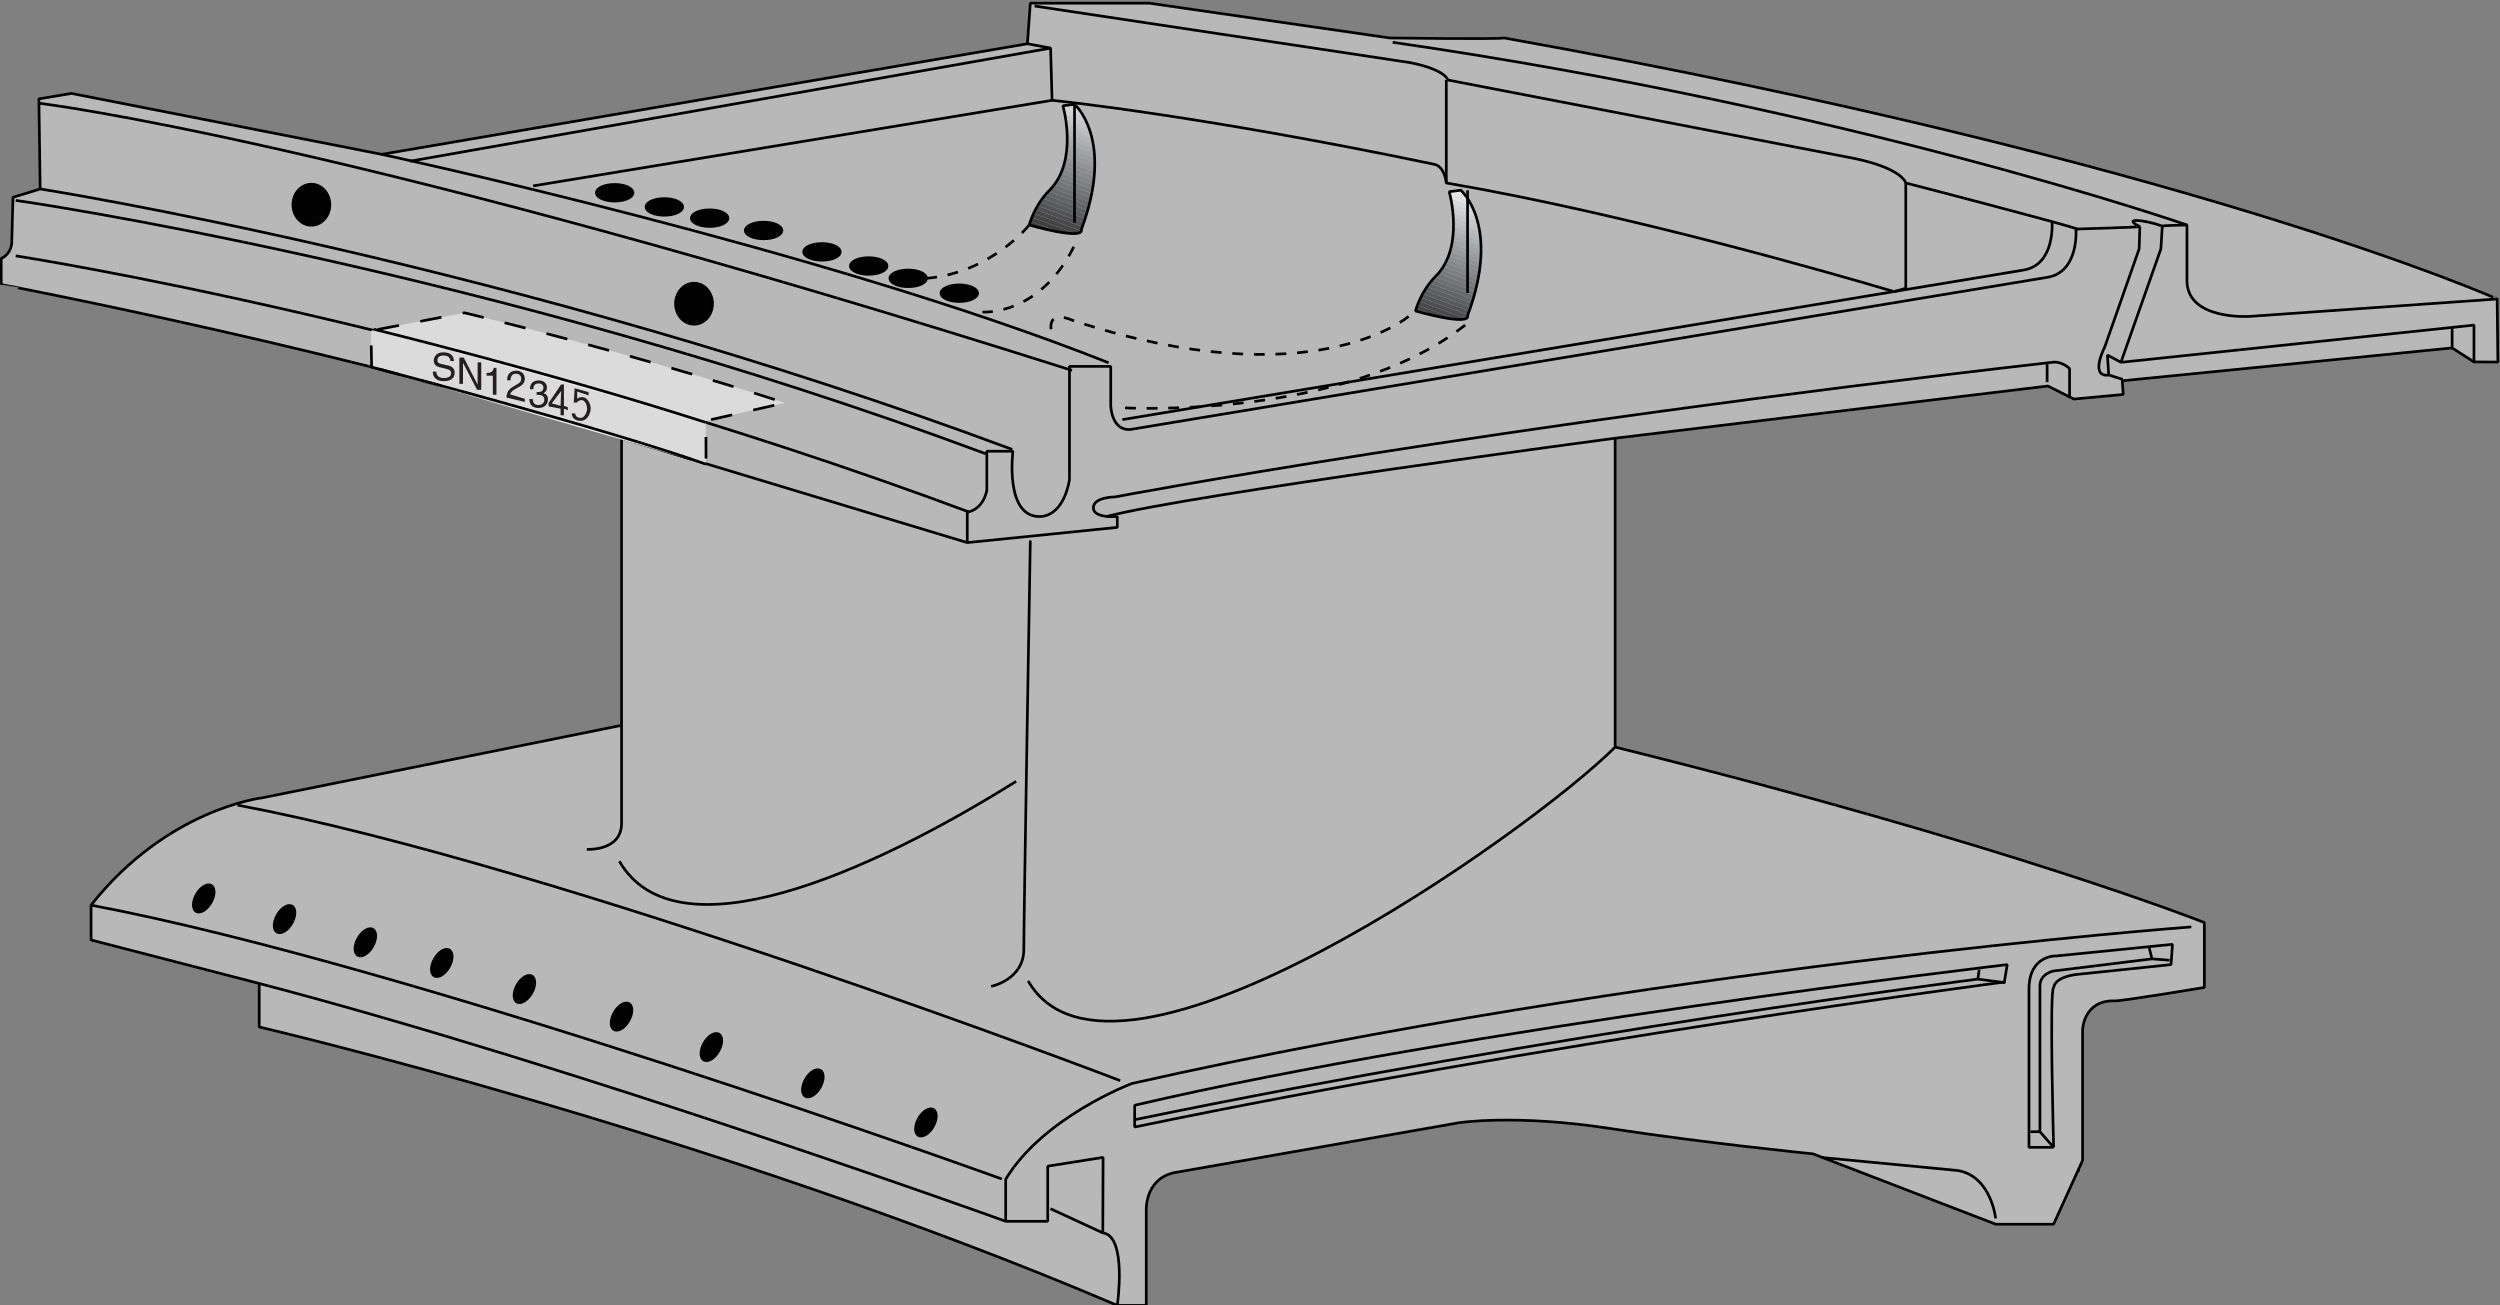 <?xml version="1.0" encoding="UTF-8" standalone="no"?>
<!-- Created with Inkscape (http://www.inkscape.org/) -->

<svg
   version="1.1"
   id="svg106477"
   width="303.067"
   height="158.233"
   viewBox="0 0 303.067 158.233"
   sodipodi:docname="exen4dot3dash1.svg"
   inkscape:version="1.2.2 (732a01da63, 2022-12-09)"
   xmlns:inkscape="http://www.inkscape.org/namespaces/inkscape"
   xmlns:sodipodi="http://sodipodi.sourceforge.net/DTD/sodipodi-0.dtd"
   xmlns="http://www.w3.org/2000/svg"
   xmlns:svg="http://www.w3.org/2000/svg">
  <rect x="0" y="0" width="303.067" height="158.233" fill="#808080" stroke="none"/>
  <defs
     id="defs106481">
    <clipPath
       clipPathUnits="userSpaceOnUse"
       id="clipPath107713">
      <path
         d="m 187.489,644.396 c 0,0 3.691,-3.166 0.626,-11.375 0.264,-1.055 -4.745,0.396 -4.745,0.396 0,0 0.428,1.747 1.845,3.165 2.669,2.67 1.219,7.682 1.219,7.682 l 1.055,0.132"
         id="path107711" />
    </clipPath>
    <clipPath
       clipPathUnits="userSpaceOnUse"
       id="clipPath107885">
      <path
         d="m 152.36,652.21 c 0,0 3.691,-3.166 0.626,-11.375 0.264,-1.055 -4.745,0.395 -4.745,0.395 0,10e-4 0.428,1.748 1.845,3.166 2.669,2.67 1.219,7.682 1.219,7.682 l 1.055,0.132"
         id="path107883" />
    </clipPath>
  </defs>
  <sodipodi:namedview
     id="namedview106479"
     pagecolor="#ffffff"
     bordercolor="#000000"
     borderopacity="0.25"
     inkscape:showpageshadow="2"
     inkscape:pageopacity="0.0"
     inkscape:pagecheckerboard="0"
     inkscape:deskcolor="#d1d1d1"
     showgrid="false"
     inkscape:zoom="0.76231061"
     inkscape:cx="334.50932"
     inkscape:cy="353.53043"
     inkscape:current-layer="g106483" />
  <g
     id="g106483"
     inkscape:groupmode="layer"
     inkscape:label="HBPMBuch 2.0 englisch Letter Amazon39"
     transform="matrix(1.333,0,0,-1.333,-72.835,882.041)">
    <g
       id="g106555">
      <g
         id="g107643"
         transform="translate(243.247,625.405)">
        <path
           d="M 0,0 4.483,0.417 4.399,1.662 34.395,4.65 36.381,3.379 38.556,3.363 38.49,9.1 c 10e-4,0 -28.142,12.594 -90.294,23.738 -0.659,-0.132 -10.413,0 -10.413,0 l -21.882,3.165 h -10.809 l -0.264,-3.692 -58.724,-10.056 -28.209,5.539 -2.965,-0.495 0.115,-8.193 -2.472,-0.758 -0.115,-4.237 c -0.165,-1.055 -0.956,-1.319 -0.956,-1.319 v -2.374 c 0,0.001 33.503,-6.402 56.418,-13.979 0,-0.791 0,-26.112 0,-26.112 l -32.691,-6.594 c 0,0 -8.634,-0.989 -15.554,-9.759 v -3.166 l 15.291,-3.956 v -3.956 c 0,0 41.258,-9.628 78.035,-25.322 h 2.636 v 8.705 c 0,0 -0.122,3.037 2.9,3.428 l 25.573,4.485 c 0,0 5.141,0.791 13.709,-0.528 8.568,-1.319 18.454,-2.308 18.454,-2.308 l 16.609,-6.396 h 5.273 l 2.636,5.803 v 11.869 c 0,0 0.066,2.704 2.9,2.638 0.461,-0.067 8.173,1.219 8.173,1.219 v 5.902 c 0,0 -17.768,7.067 -53.584,15.958 v 28.09 l 39.347,4.748 z"
           style="fill:#b8b8b8;fill-opacity:1;fill-rule:nonzero;stroke:#000000;stroke-width:0.246;stroke-linecap:butt;stroke-linejoin:miter;stroke-miterlimit:1;stroke-dasharray:none;stroke-opacity:1"
           id="path107645" />
      </g>
      <g
         id="g107647"
         transform="translate(111.167,595.732)">
        <path
           d="m 0,0 v -8.902 c 0,-2.572 -3.164,-2.374 -3.164,-2.374"
           style="fill:none;stroke:#000000;stroke-width:0.246;stroke-linecap:butt;stroke-linejoin:miter;stroke-miterlimit:1;stroke-dasharray:none;stroke-opacity:1"
           id="path107649" />
        <g
           id="g107651"
           transform="translate(35.881,-5.093)">
          <path
             d="M 0,0 C -13.481,-8.436 -30.974,-16.109 -36.079,-7.27"
             style="fill:none;stroke:#000000;stroke-width:0.246;stroke-linecap:butt;stroke-linejoin:miter;stroke-miterlimit:1;stroke-dasharray:none;stroke-opacity:1"
             id="path107653" />
          <g
             id="g107655"
             transform="translate(1.094,-18.151)">
            <path
               d="M 0,0 C 7.711,-13.353 45.674,13.551 53.386,21.266"
               style="fill:none;stroke:#000000;stroke-width:0.246;stroke-linecap:butt;stroke-linejoin:miter;stroke-miterlimit:1;stroke-dasharray:none;stroke-opacity:1"
               id="path107657" />
            <g
               id="g107659"
               transform="translate(0.198,40.059)">
              <path
                 d="m 0,0 c 0,0 -0.593,-34.421 -0.593,-37.19 0,-2.77 -2.966,-3.363 -2.966,-3.363"
                 style="fill:none;stroke:#000000;stroke-width:0.246;stroke-linecap:butt;stroke-linejoin:miter;stroke-miterlimit:1;stroke-dasharray:none;stroke-opacity:1"
                 id="path107661" />
              <g
                 id="g107663"
                 transform="translate(131.289,16.199)">
                <path
                   d="M 0,0 V 3.386 L -32.105,0"
                   style="fill:none;stroke:#000000;stroke-width:0.246;stroke-linecap:butt;stroke-linejoin:miter;stroke-miterlimit:1;stroke-dasharray:none;stroke-opacity:1"
                   id="path107665" />
                <g
                   id="g107667"
                   transform="translate(-33.169,-1.164)">
                  <path
                     d="M 0,0 1.228,-0.392"
                     style="fill:none;stroke:#000000;stroke-width:0.246;stroke-linecap:butt;stroke-linejoin:miter;stroke-miterlimit:1;stroke-dasharray:none;stroke-opacity:1"
                     id="path107669" />
                  <g
                     id="g107671"
                     transform="translate(35.278,6.924)">
                    <path
                       d="m 0,0 -22.475,-1.582 c 0,0 -5.635,-0.396 -5.734,3.165 v 5.143 c 0,0 -2.24,-0.039 -2.24,-0.096 -1.739,0.61 -3.704,0.767 -2.046,-0.048 0,-0.059 -5.811,-0.222 -5.811,-0.222 0,0 0.31,-3.887 -2.557,-4.382 l -83.44,-13.847 c -1.742,-0.114 -1.78,2.176 -1.78,2.176 v 3.561 h -3.756 v -10.287 c 0,0 -0.396,-3.165 -2.571,-3.363 -3.361,-0.198 -2.57,5.935 -2.57,5.935 h -2.373 v -3.561 c -0.395,-1.846 -1.779,-1.978 -1.779,-1.978 v -2.77 l 13.643,1.385 v 0.989 c 0,0 -2.175,-0.198 -2.175,0.791 0,0.989 1.977,0.989 1.977,0.989 0,0 33.218,6.331 85.417,12.265 0.791,0 1.384,-0.593 1.384,-0.593 v -2.623"
                       style="fill:none;stroke:#000000;stroke-width:0.246;stroke-linecap:butt;stroke-linejoin:miter;stroke-miterlimit:1;stroke-dasharray:none;stroke-opacity:1"
                       id="path107673" />
                    <g
                       id="g107675"
                       transform="translate(-40.479,7.018)">
                      <path
                         d="m 0,0 c 0,0 0.31,-3.887 -2.557,-4.381 l -81.99,-13.607"
                         style="fill:none;stroke:#000000;stroke-width:0.246;stroke-linecap:butt;stroke-linejoin:miter;stroke-miterlimit:1;stroke-dasharray:none;stroke-opacity:1"
                         id="path107677" />
                      <g
                         id="g107679"
                         transform="translate(-39.732,-19.678)">
                        <path
                           d="M 0,0 C 0,0 -38.754,-5.143 -46.268,-7.122"
                           style="fill:none;stroke:#000000;stroke-width:0.246;stroke-linecap:butt;stroke-linejoin:miter;stroke-miterlimit:1;stroke-dasharray:none;stroke-opacity:1"
                           id="path107681" />
                        <g
                           id="g107683"
                           transform="translate(49.761,19.348)">
                          <path
                             d="m 0,0 -0.132,-2.137 -3.633,-10.309 -1.228,0.655 0.115,-1.82 c -1.779,-0.198 -0.36,2.556 -0.36,2.556 l 3.129,8.918 0.063,1.973"
                             style="fill:none;stroke:#000000;stroke-width:0.246;stroke-linecap:butt;stroke-linejoin:miter;stroke-miterlimit:1;stroke-dasharray:none;stroke-opacity:1"
                             id="path107685" />
                          <g
                             id="g107687"
                             transform="translate(2.24,0.039)">
                            <path
                               d="M 0,0 C 0,0 -30.318,10.551 -72.235,16.617"
                               style="fill:none;stroke:#000000;stroke-width:0.246;stroke-linecap:butt;stroke-linejoin:miter;stroke-miterlimit:1;stroke-dasharray:none;stroke-opacity:1"
                               id="path107689" />
                            <g
                               id="g107691"
                               transform="translate(-9.886,-0.396)">
                              <path
                                 d="m 0,0 c -0.923,0.396 -15.686,4.22 -15.686,4.22 0,0 -0.264,1.319 -4.746,2.242 l -36.908,7.122 c 0,0 -0.132,0.923 -3.427,1.582 l -34.141,5.144"
                                 style="fill:none;stroke:#000000;stroke-width:0.246;stroke-linecap:butt;stroke-linejoin:miter;stroke-miterlimit:1;stroke-dasharray:none;stroke-opacity:1"
                                 id="path107693" />
                              <g
                                 id="g107695"
                                 transform="translate(-15.686,4.22)">
                                <path
                                   d="M 0,0 V -9.575 L -1.058,-9.882 C -6.177,-8.37 -25.327,-2.819 -41.786,0 v 9.364"
                                   style="fill:none;stroke:#000000;stroke-width:0.246;stroke-linecap:butt;stroke-linejoin:miter;stroke-miterlimit:1;stroke-dasharray:none;stroke-opacity:1"
                                   id="path107697" />
                                <g
                                   id="g107699"
                                   transform="translate(-79.881,12.661)">
                                <path
                                   d="m 0,0 2.109,-0.396 0.132,-4.747 c 0,0 13.182,-1.319 34.668,-5.803 1.054,-0.132 1.186,-1.715 1.186,-1.715"
                                   style="fill:none;stroke:#000000;stroke-width:0.246;stroke-linecap:butt;stroke-linejoin:miter;stroke-miterlimit:1;stroke-dasharray:none;stroke-opacity:1"
                                   id="path107701" />
                                <g
                                   id="g107703"
                                   transform="translate(2.109,-0.396)">
                                <path
                                   d="M 0,0 -58.263,-10.287"
                                   style="fill:none;stroke:#000000;stroke-width:0.246;stroke-linecap:butt;stroke-linejoin:miter;stroke-miterlimit:1;stroke-dasharray:none;stroke-opacity:1"
                                   id="path107705" />
                                </g>
                                </g>
                              </g>
                            </g>
                          </g>
                        </g>
                      </g>
                    </g>
                  </g>
                </g>
              </g>
            </g>
          </g>
        </g>
      </g>
      <g
         id="g107707">
        <g
           id="g107709"
           clip-path="url(#clipPath107713)">
          <g
             id="g107715"
             transform="translate(192.162,643.497)">
            <path
               d="M 0,0 -5.104,1.881 H 0 V 0"
               style="fill:#ffffff;fill-opacity:1;fill-rule:nonzero;stroke:none"
               id="path107717" />
          </g>
          <g
             id="g107719"
             transform="translate(192.162,643.1)">
            <path
               d="m 0,0 -6.182,2.279 h 1.078 L 0,0.397 V 0"
               style="fill:#ffffff;fill-opacity:1;fill-rule:nonzero;stroke:none"
               id="path107721" />
          </g>
          <g
             id="g107723"
             transform="translate(192.162,642.702)">
            <path
               d="m 0,0 -7.26,2.676 h 1.078 L 0,0.397 V 0"
               style="fill:#f5f6f6;fill-opacity:1;fill-rule:nonzero;stroke:none"
               id="path107725" />
          </g>
          <g
             id="g107727"
             transform="translate(192.162,642.305)">
            <path
               d="m 0,0 -7.521,2.772 0.111,0.302 h 0.15 L 0,0.397 V 0"
               style="fill:#eeeff0;fill-opacity:1;fill-rule:nonzero;stroke:none"
               id="path107729" />
          </g>
          <g
             id="g107731"
             transform="translate(192.162,641.907)">
            <path
               d="M 0,0 -7.65,2.82 -7.521,3.17 0,0.397 V 0"
               style="fill:#e8e8e9;fill-opacity:1;fill-rule:nonzero;stroke:none"
               id="path107733" />
          </g>
          <g
             id="g107735"
             transform="translate(192.162,641.51)">
            <path
               d="M 0,0 -7.779,2.867 -7.65,3.217 0,0.398 V 0"
               style="fill:#e1e2e3;fill-opacity:1;fill-rule:nonzero;stroke:none"
               id="path107737" />
          </g>
          <g
             id="g107739"
             transform="translate(192.162,641.112)">
            <path
               d="M 0,0 -7.908,2.915 -7.779,3.265 0,0.397 V 0"
               style="fill:#dadbdd;fill-opacity:1;fill-rule:nonzero;stroke:none"
               id="path107741" />
          </g>
          <g
             id="g107743"
             transform="translate(192.162,640.715)">
            <path
               d="M 0,0 -8.037,2.962 -7.908,3.312 0,0.398 V 0"
               style="fill:#d4d5d7;fill-opacity:1;fill-rule:nonzero;stroke:none"
               id="path107745" />
          </g>
          <g
             id="g107747"
             transform="translate(192.162,640.317)">
            <path
               d="M 0,0 -8.166,3.01 -8.037,3.36 0,0.397 V 0"
               style="fill:#cdcfd0;fill-opacity:1;fill-rule:nonzero;stroke:none"
               id="path107749" />
          </g>
          <g
             id="g107751"
             transform="translate(192.162,639.92)">
            <path
               d="M 0,0 -8.295,3.057 -8.166,3.407 0,0.397 V 0"
               style="fill:#c6c8ca;fill-opacity:1;fill-rule:nonzero;stroke:none"
               id="path107753" />
          </g>
          <g
             id="g107755"
             transform="translate(192.162,639.522)">
            <path
               d="M 0,0 -8.423,3.105 -8.295,3.455 0,0.397 V 0"
               style="fill:#c0c2c4;fill-opacity:1;fill-rule:nonzero;stroke:none"
               id="path107757" />
          </g>
          <g
             id="g107759"
             transform="translate(192.162,639.125)">
            <path
               d="M 0,0 -8.552,3.152 -8.423,3.502 0,0.397 V 0"
               style="fill:#babcbe;fill-opacity:1;fill-rule:nonzero;stroke:none"
               id="path107761" />
          </g>
          <g
             id="g107763"
             transform="translate(192.162,638.727)">
            <path
               d="M 0,0 -8.681,3.2 -8.552,3.55 0,0.397 V 0"
               style="fill:#b3b5b8;fill-opacity:1;fill-rule:nonzero;stroke:none"
               id="path107765" />
          </g>
          <g
             id="g107767"
             transform="translate(192.162,638.33)">
            <path
               d="M 0,0 -8.81,3.247 -8.681,3.597 0,0.398 V 0"
               style="fill:#adb0b2;fill-opacity:1;fill-rule:nonzero;stroke:none"
               id="path107769" />
          </g>
          <g
             id="g107771"
             transform="translate(192.162,637.932)">
            <path
               d="M 0,0 -8.939,3.295 -8.81,3.645 0,0.397 V 0"
               style="fill:#a7a9ac;fill-opacity:1;fill-rule:nonzero;stroke:none"
               id="path107773" />
          </g>
          <g
             id="g107775"
             transform="translate(192.162,637.535)">
            <path
               d="M 0,0 -9.068,3.342 -8.939,3.692 0,0.397 V 0"
               style="fill:#a1a4a6;fill-opacity:1;fill-rule:nonzero;stroke:none"
               id="path107777" />
          </g>
          <g
             id="g107779"
             transform="translate(192.162,637.137)">
            <path
               d="M 0,0 -9.197,3.39 -9.068,3.74 0,0.397 V 0"
               style="fill:#9c9ea1;fill-opacity:1;fill-rule:nonzero;stroke:none"
               id="path107781" />
          </g>
          <g
             id="g107783"
             transform="translate(192.162,636.74)">
            <path
               d="M 0,0 -9.326,3.437 -9.197,3.787 0,0.398 V 0"
               style="fill:#97999b;fill-opacity:1;fill-rule:nonzero;stroke:none"
               id="path107785" />
          </g>
          <g
             id="g107787"
             transform="translate(192.162,636.555)">
            <path
               d="M 0,0 -0.069,-0.187 -9.454,3.272 -9.326,3.622 0,0.185 V 0"
               style="fill:#919396;fill-opacity:1;fill-rule:nonzero;stroke:none"
               id="path107789" />
          </g>
          <g
             id="g107791"
             transform="translate(182.707,639.827)">
            <path
               d="M 0,0 -0.129,-0.35 9.257,-3.81 9.386,-3.459 0,0"
               style="fill:#8b8d90;fill-opacity:1;fill-rule:nonzero;stroke:none"
               id="path107793" />
          </g>
          <g
             id="g107795"
             transform="translate(182.579,639.477)">
            <path
               d="M 0,0 -0.129,-0.35 9.257,-3.809 9.386,-3.46 0,0"
               style="fill:#87898b;fill-opacity:1;fill-rule:nonzero;stroke:none"
               id="path107797" />
          </g>
          <g
             id="g107799"
             transform="translate(191.835,635.668)">
            <path
               d="M 0,0 -0.129,-0.35 -9.448,3.085 V 3.291 L -9.386,3.459 0,0"
               style="fill:#828386;fill-opacity:1;fill-rule:nonzero;stroke:none"
               id="path107801" />
          </g>
          <g
             id="g107803"
             transform="translate(191.706,635.318)">
            <path
               d="m 0,0 -0.129,-0.35 -9.19,3.388 V 3.435 L 0,0"
               style="fill:#7c7e81;fill-opacity:1;fill-rule:nonzero;stroke:none"
               id="path107805" />
          </g>
          <g
             id="g107807"
             transform="translate(191.578,634.968)">
            <path
               d="M 0,0 -0.129,-0.35 -9.19,2.99 V 3.387 L 0,0"
               style="fill:#77797b;fill-opacity:1;fill-rule:nonzero;stroke:none"
               id="path107809" />
          </g>
          <g
             id="g107811"
             transform="translate(191.449,634.618)">
            <path
               d="M 0,0 -0.129,-0.35 -9.061,2.943 V 3.34 L 0,0"
               style="fill:#737477;fill-opacity:1;fill-rule:nonzero;stroke:none"
               id="path107813" />
          </g>
          <g
             id="g107815"
             transform="translate(191.32,634.268)">
            <path
               d="M 0,0 -0.129,-0.35 -8.932,2.895 V 3.292 L 0,0"
               style="fill:#6d6f71;fill-opacity:1;fill-rule:nonzero;stroke:none"
               id="path107817" />
          </g>
          <g
             id="g107819"
             transform="translate(191.191,633.918)">
            <path
               d="M 0,0 -0.129,-0.35 -8.803,2.847 V 3.245 L 0,0"
               style="fill:#696a6c;fill-opacity:1;fill-rule:nonzero;stroke:none"
               id="path107821" />
          </g>
          <g
             id="g107823"
             transform="translate(191.062,633.568)">
            <path
               d="M 0,0 -0.129,-0.35 -8.674,2.8 V 3.197 L 0,0"
               style="fill:#636466;fill-opacity:1;fill-rule:nonzero;stroke:none"
               id="path107825" />
          </g>
          <g
             id="g107827"
             transform="translate(190.933,633.218)">
            <path
               d="M 0,0 -0.129,-0.35 -8.546,2.753 V 3.15 L 0,0"
               style="fill:#5e5f61;fill-opacity:1;fill-rule:nonzero;stroke:none"
               id="path107829" />
          </g>
          <g
             id="g107831"
             transform="translate(190.804,632.868)">
            <path
               d="M 0,0 -0.129,-0.35 -8.417,2.705 V 3.102 L 0,0"
               style="fill:#595a5c;fill-opacity:1;fill-rule:nonzero;stroke:none"
               id="path107833" />
          </g>
          <g
             id="g107835"
             transform="translate(190.675,632.518)">
            <path
               d="M 0,0 -0.129,-0.35 -8.288,2.657 V 3.055 L 0,0"
               style="fill:#535456;fill-opacity:1;fill-rule:nonzero;stroke:none"
               id="path107837" />
          </g>
          <g
             id="g107839"
             transform="translate(190.547,632.168)">
            <path
               d="m 0,0 -0.129,-0.35 -8.03,2.96 V 3.007 L 0,0"
               style="fill:#4f4f51;fill-opacity:1;fill-rule:nonzero;stroke:none"
               id="path107841" />
          </g>
          <g
             id="g107843"
             transform="translate(190.418,631.818)">
            <path
               d="M 0,0 -0.129,-0.35 -8.03,2.562 V 2.96 L 0,0"
               style="fill:#49494b;fill-opacity:1;fill-rule:nonzero;stroke:none"
               id="path107845" />
          </g>
          <g
             id="g107847"
             transform="translate(190.289,631.468)">
            <path
               d="M 0,0 -0.129,-0.35 -7.901,2.515 V 2.912 L 0,0"
               style="fill:#454546;fill-opacity:1;fill-rule:nonzero;stroke:none"
               id="path107849" />
          </g>
          <g
             id="g107851"
             transform="translate(190.16,631.118)">
            <path
               d="m 0,0 -0.05,-0.135 h -0.662 l -7.06,2.602 V 2.865 L 0,0"
               style="fill:#404041;fill-opacity:1;fill-rule:nonzero;stroke:none"
               id="path107853" />
          </g>
          <g
             id="g107855"
             transform="translate(188.37,630.983)">
            <path
               d="M 0,0 -5.982,2.205 V 2.602 L 1.078,0 H 0"
               style="fill:#3a393b;fill-opacity:1;fill-rule:nonzero;stroke:none"
               id="path107857" />
          </g>
          <g
             id="g107859"
             transform="translate(187.291,630.983)">
            <path
               d="M 0,0 -4.904,1.808 V 2.205 L 1.078,0 H 0"
               style="fill:#343334;fill-opacity:1;fill-rule:nonzero;stroke:none"
               id="path107861" />
          </g>
          <g
             id="g107863"
             transform="translate(186.213,630.983)">
            <path
               d="M 0,0 -3.825,1.41 V 1.808 L 1.078,0 H 0"
               style="fill:#2e2c2d;fill-opacity:1;fill-rule:nonzero;stroke:none"
               id="path107865" />
          </g>
          <g
             id="g107867"
             transform="translate(185.135,630.983)">
            <path
               d="M 0,0 -2.747,1.013 V 1.41 L 1.078,0 H 0"
               style="fill:#2a2728;fill-opacity:1;fill-rule:nonzero;stroke:none"
               id="path107869" />
          </g>
          <g
             id="g107871"
             transform="translate(184.056,630.983)">
            <path
               d="M 0,0 -1.669,0.615 V 1.013 L 1.078,0 H 0"
               style="fill:#262324;fill-opacity:1;fill-rule:nonzero;stroke:none"
               id="path107873" />
          </g>
        </g>
      </g>
      <g
         id="g107875"
         transform="translate(187.489,644.396)">
        <path
           d="m 0,0 c 0,0 3.691,-3.165 0.626,-11.375 0.264,-1.055 -4.745,0.396 -4.745,0.396 0,0 0.428,1.747 1.845,3.165 2.669,2.671 1.219,7.682 1.219,7.682 z"
           style="fill:none;stroke:#000000;stroke-width:0.246;stroke-linecap:butt;stroke-linejoin:miter;stroke-miterlimit:1;stroke-dasharray:none;stroke-opacity:1"
           id="path107877" />
      </g>
      <g
         id="g107879">
        <g
           id="g107881"
           clip-path="url(#clipPath107885)">
          <g
             id="g107887"
             transform="translate(157.033,652.119)">
            <path
               d="m 0,0 -2.912,1.073 h 1.131 L 0,0.417 V 0"
               style="fill:#ffffff;fill-opacity:1;fill-rule:nonzero;stroke:none"
               id="path107889" />
          </g>
          <g
             id="g107891"
             transform="translate(157.033,651.702)">
            <path
               d="m 0,0 -4.044,1.49 h 1.132 L 0,0.417 V 0"
               style="fill:#f5f6f6;fill-opacity:1;fill-rule:nonzero;stroke:none"
               id="path107893" />
          </g>
          <g
             id="g107895"
             transform="translate(157.033,651.285)">
            <path
               d="m 0,0 -5.175,1.908 h 1.131 L 0,0.417 V 0"
               style="fill:#eeeff0;fill-opacity:1;fill-rule:nonzero;stroke:none"
               id="path107897" />
          </g>
          <g
             id="g107899"
             transform="translate(157.033,650.868)">
            <path
               d="m 0,0 -6.307,2.325 h 1.132 L 0,0.417 V 0"
               style="fill:#e8e8e9;fill-opacity:1;fill-rule:nonzero;stroke:none"
               id="path107901" />
          </g>
          <g
             id="g107903"
             transform="translate(157.033,650.451)">
            <path
               d="m 0,0 -7.414,2.733 0.004,0.009 h 1.103 L 0,0.417 V 0"
               style="fill:#e1e2e3;fill-opacity:1;fill-rule:nonzero;stroke:none"
               id="path107905" />
          </g>
          <g
             id="g107907"
             transform="translate(157.033,650.034)">
            <path
               d="M 0,0 -7.549,2.782 -7.414,3.15 0,0.417 V 0"
               style="fill:#dadbdd;fill-opacity:1;fill-rule:nonzero;stroke:none"
               id="path107909" />
          </g>
          <g
             id="g107911"
             transform="translate(157.033,649.617)">
            <path
               d="M 0,0 -7.684,2.832 -7.549,3.2 0,0.417 V 0"
               style="fill:#d4d5d7;fill-opacity:1;fill-rule:nonzero;stroke:none"
               id="path107913" />
          </g>
          <g
             id="g107915"
             transform="translate(157.033,649.199)">
            <path
               d="M 0,0 -7.819,2.882 -7.684,3.25 0,0.417 V 0"
               style="fill:#cdcfd0;fill-opacity:1;fill-rule:nonzero;stroke:none"
               id="path107917" />
          </g>
          <g
             id="g107919"
             transform="translate(157.033,648.782)">
            <path
               d="M 0,0 -7.955,2.932 -7.819,3.299 0,0.417 V 0"
               style="fill:#c6c8ca;fill-opacity:1;fill-rule:nonzero;stroke:none"
               id="path107921" />
          </g>
          <g
             id="g107923"
             transform="translate(157.033,648.365)">
            <path
               d="M 0,0 -8.09,2.982 -7.955,3.349 0,0.417 V 0"
               style="fill:#c0c2c4;fill-opacity:1;fill-rule:nonzero;stroke:none"
               id="path107925" />
          </g>
          <g
             id="g107927"
             transform="translate(157.033,647.948)">
            <path
               d="M 0,0 -8.225,3.032 -8.09,3.399 0,0.417 V 0"
               style="fill:#babcbe;fill-opacity:1;fill-rule:nonzero;stroke:none"
               id="path107929" />
          </g>
          <g
             id="g107931"
             transform="translate(157.033,647.531)">
            <path
               d="M 0,0 -8.36,3.082 -8.225,3.449 0,0.417 V 0"
               style="fill:#b3b5b8;fill-opacity:1;fill-rule:nonzero;stroke:none"
               id="path107933" />
          </g>
          <g
             id="g107935"
             transform="translate(157.033,647.114)">
            <path
               d="M 0,0 -8.495,3.131 -8.36,3.499 0,0.417 V 0"
               style="fill:#adb0b2;fill-opacity:1;fill-rule:nonzero;stroke:none"
               id="path107937" />
          </g>
          <g
             id="g107939"
             transform="translate(157.033,646.697)">
            <path
               d="M 0,0 -8.631,3.181 -8.495,3.548 0,0.417 V 0"
               style="fill:#a7a9ac;fill-opacity:1;fill-rule:nonzero;stroke:none"
               id="path107941" />
          </g>
          <g
             id="g107943"
             transform="translate(157.033,646.28)">
            <path
               d="M 0,0 -8.766,3.231 -8.631,3.598 0,0.417 V 0"
               style="fill:#a1a4a6;fill-opacity:1;fill-rule:nonzero;stroke:none"
               id="path107945" />
          </g>
          <g
             id="g107947"
             transform="translate(157.033,645.863)">
            <path
               d="M 0,0 -8.901,3.281 -8.766,3.648 0,0.417 V 0"
               style="fill:#9c9ea1;fill-opacity:1;fill-rule:nonzero;stroke:none"
               id="path107949" />
          </g>
          <g
             id="g107951"
             transform="translate(157.033,645.446)">
            <path
               d="M 0,0 -9.036,3.331 -8.901,3.698 0,0.417 V 0"
               style="fill:#97999b;fill-opacity:1;fill-rule:nonzero;stroke:none"
               id="path107953" />
          </g>
          <g
             id="g107955"
             transform="translate(157.033,645.029)">
            <path
               d="M 0,0 -9.172,3.381 -9.036,3.748 0,0.417 V 0"
               style="fill:#919396;fill-opacity:1;fill-rule:nonzero;stroke:none"
               id="path107957" />
          </g>
          <g
             id="g107959"
             transform="translate(157.033,644.612)">
            <path
               d="M 0,0 -9.307,3.431 -9.172,3.798 0,0.417 V 0"
               style="fill:#8b8d90;fill-opacity:1;fill-rule:nonzero;stroke:none"
               id="path107961" />
          </g>
          <g
             id="g107963"
             transform="translate(157.033,644.369)">
            <path
               d="M 0,0 -0.057,-0.154 -9.442,3.306 -9.307,3.673 0,0.242 V 0"
               style="fill:#87898b;fill-opacity:1;fill-rule:nonzero;stroke:none"
               id="path107965" />
          </g>
          <g
             id="g107967"
             transform="translate(147.591,647.675)">
            <path
               d="M 0,0 -0.135,-0.367 9.25,-3.827 9.386,-3.46 0,0"
               style="fill:#828386;fill-opacity:1;fill-rule:nonzero;stroke:none"
               id="path107969" />
          </g>
          <g
             id="g107971"
             transform="translate(147.456,647.308)">
            <path
               d="M 0,0 -0.135,-0.367 9.25,-3.827 9.386,-3.46 0,0"
               style="fill:#7c7e81;fill-opacity:1;fill-rule:nonzero;stroke:none"
               id="path107973" />
          </g>
          <g
             id="g107975"
             transform="translate(156.706,643.481)">
            <path
               d="M 0,0 -0.135,-0.367 -9.447,3.065 V 3.292 L -9.385,3.46 0,0"
               style="fill:#77797b;fill-opacity:1;fill-rule:nonzero;stroke:none"
               id="path107977" />
          </g>
          <g
             id="g107979"
             transform="translate(156.571,643.114)">
            <path
               d="M 0,0 -0.135,-0.367 -9.312,3.016 V 3.432 L 0,0"
               style="fill:#737477;fill-opacity:1;fill-rule:nonzero;stroke:none"
               id="path107981" />
          </g>
          <g
             id="g107983"
             transform="translate(156.435,642.747)">
            <path
               d="M 0,0 -0.135,-0.367 -9.177,2.966 V 3.383 L 0,0"
               style="fill:#6d6f71;fill-opacity:1;fill-rule:nonzero;stroke:none"
               id="path107985" />
          </g>
          <g
             id="g107987"
             transform="translate(156.3,642.38)">
            <path
               d="M 0,0 -0.135,-0.367 -9.042,2.916 V 3.333 L 0,0"
               style="fill:#696a6c;fill-opacity:1;fill-rule:nonzero;stroke:none"
               id="path107989" />
          </g>
          <g
             id="g107991"
             transform="translate(156.165,642.012)">
            <path
               d="M 0,0 -0.135,-0.367 -8.907,2.866 V 3.283 L 0,0"
               style="fill:#636466;fill-opacity:1;fill-rule:nonzero;stroke:none"
               id="path107993" />
          </g>
          <g
             id="g107995"
             transform="translate(156.03,641.645)">
            <path
               d="M 0,0 -0.135,-0.367 -8.771,2.816 V 3.233 L 0,0"
               style="fill:#5e5f61;fill-opacity:1;fill-rule:nonzero;stroke:none"
               id="path107997" />
          </g>
          <g
             id="g107999"
             transform="translate(155.895,641.278)">
            <path
               d="M 0,0 -0.135,-0.367 -8.636,2.766 V 3.183 L 0,0"
               style="fill:#595a5c;fill-opacity:1;fill-rule:nonzero;stroke:none"
               id="path108001" />
          </g>
          <g
             id="g108003"
             transform="translate(155.759,640.911)">
            <path
               d="M 0,0 -0.135,-0.367 -8.501,2.716 V 3.133 L 0,0"
               style="fill:#535456;fill-opacity:1;fill-rule:nonzero;stroke:none"
               id="path108005" />
          </g>
          <g
             id="g108007"
             transform="translate(155.624,640.544)">
            <path
               d="M 0,0 -0.135,-0.367 -8.366,2.667 V 3.084 L 0,0"
               style="fill:#4f4f51;fill-opacity:1;fill-rule:nonzero;stroke:none"
               id="path108009" />
          </g>
          <g
             id="g108011"
             transform="translate(155.489,640.176)">
            <path
               d="M 0,0 -0.135,-0.367 -8.23,2.617 V 3.034 L 0,0"
               style="fill:#49494b;fill-opacity:1;fill-rule:nonzero;stroke:none"
               id="path108013" />
          </g>
          <g
             id="g108015"
             transform="translate(155.354,639.809)">
            <path
               d="m 0,0 -0.135,-0.367 -7.96,2.934 V 2.984 L 0,0"
               style="fill:#454546;fill-opacity:1;fill-rule:nonzero;stroke:none"
               id="path108017" />
          </g>
          <g
             id="g108019"
             transform="translate(155.218,639.442)">
            <path
               d="M 0,0 -0.135,-0.367 -7.96,2.517 V 2.934 L 0,0"
               style="fill:#404041;fill-opacity:1;fill-rule:nonzero;stroke:none"
               id="path108021" />
          </g>
          <g
             id="g108023"
             transform="translate(155.083,639.075)">
            <path
               d="M 0,0 -0.102,-0.278 H -0.378 L -7.825,2.467 V 2.884 L 0,0"
               style="fill:#3a393b;fill-opacity:1;fill-rule:nonzero;stroke:none"
               id="path108025" />
          </g>
          <g
             id="g108027"
             transform="translate(153.573,638.797)">
            <path
               d="M 0,0 -6.315,2.328 V 2.745 L 1.131,0 H 0"
               style="fill:#343334;fill-opacity:1;fill-rule:nonzero;stroke:none"
               id="path108029" />
          </g>
          <g
             id="g108031"
             transform="translate(152.442,638.797)">
            <path
               d="M 0,0 -5.183,1.911 V 2.328 L 1.132,0 H 0"
               style="fill:#2e2c2d;fill-opacity:1;fill-rule:nonzero;stroke:none"
               id="path108033" />
          </g>
          <g
             id="g108035"
             transform="translate(151.31,638.797)">
            <path
               d="M 0,0 -4.052,1.494 V 1.911 L 1.131,0 H 0"
               style="fill:#2a2728;fill-opacity:1;fill-rule:nonzero;stroke:none"
               id="path108037" />
          </g>
          <g
             id="g108039"
             transform="translate(150.179,638.797)">
            <path
               d="M 0,0 -2.921,1.077 V 1.494 L 1.131,0 H 0"
               style="fill:#262324;fill-opacity:1;fill-rule:nonzero;stroke:none"
               id="path108041" />
          </g>
          <g
             id="g108043"
             transform="translate(149.048,638.797)">
            <path
               d="M 0,0 -1.789,0.66 V 1.077 L 1.132,0 H 0"
               style="fill:#231f20;fill-opacity:1;fill-rule:nonzero;stroke:none"
               id="path108045" />
          </g>
        </g>
      </g>
      <g
         id="g108047"
         transform="translate(152.36,652.21)">
        <path
           d="m 0,0 c 0,0 3.691,-3.165 0.626,-11.375 0.264,-1.055 -4.745,0.396 -4.745,0.396 0,0 0.428,1.747 1.845,3.165 2.669,2.671 1.219,7.682 1.219,7.682 z"
           style="fill:none;stroke:#000000;stroke-width:0.246;stroke-linecap:butt;stroke-linejoin:miter;stroke-miterlimit:1;stroke-dasharray:none;stroke-opacity:1"
           id="path108049" />
        <g
           id="g108051"
           transform="translate(-2.043,0.363)">
          <path
             d="M 0,0 -47.191,-7.781"
             style="fill:none;stroke:#000000;stroke-width:0.246;stroke-linecap:butt;stroke-linejoin:miter;stroke-miterlimit:1;stroke-dasharray:none;stroke-opacity:1"
             id="path108053" />
          <g
             id="g108055"
             transform="translate(5.141,-23.871)">
            <path
               d="M 0,0 C -25.836,10.287 -66.106,18.958 -66.106,18.958"
               style="fill:none;stroke:#000000;stroke-width:0.246;stroke-linecap:butt;stroke-linejoin:miter;stroke-miterlimit:1;stroke-dasharray:none;stroke-opacity:1"
               id="path108057" />
            <g
               id="g108059"
               transform="translate(-3.328,-0.692)">
              <path
                 d="M 0,0 C -66.139,21.002 -93.952,24.299 -93.952,24.299"
                 style="fill:none;stroke:#000000;stroke-width:0.246;stroke-linecap:butt;stroke-linejoin:miter;stroke-miterlimit:1;stroke-dasharray:none;stroke-opacity:1"
                 id="path108061" />
              <g
                 id="g108063"
                 transform="translate(-5.437,-7.187)">
                <path
                   d="M 0,0 C -45.543,16.98 -88.4,23.689 -88.4,23.689"
                   style="fill:none;stroke:#000000;stroke-width:0.246;stroke-linecap:butt;stroke-linejoin:miter;stroke-miterlimit:1;stroke-dasharray:none;stroke-opacity:1"
                   id="path108065" />
                <g
                   id="g108067"
                   transform="translate(-2.406,-0.396)">
                  <path
                     d="M 0,0 C -45.542,16.98 -88.218,23.046 -88.218,23.046"
                     style="fill:none;stroke:#000000;stroke-width:0.246;stroke-linecap:butt;stroke-linejoin:miter;stroke-miterlimit:1;stroke-dasharray:none;stroke-opacity:1"
                     id="path108069" />
                  <g
                     id="g108071"
                     transform="translate(-1.483,-5.308)">
                    <path
                       d="M 0,0 C -45.543,16.98 -86.735,23.31 -86.735,23.31"
                       style="fill:none;stroke:#000000;stroke-width:0.246;stroke-linecap:butt;stroke-linejoin:miter;stroke-miterlimit:1;stroke-dasharray:none;stroke-opacity:1"
                       id="path108073" />
                    <g
                       id="g108075"
                       transform="translate(-0.198,-2.77)">
                      <path
                         d="M 0,0 -31.438,9.495"
                         style="fill:none;stroke:#000000;stroke-width:0.246;stroke-linecap:butt;stroke-linejoin:miter;stroke-miterlimit:1;stroke-dasharray:none;stroke-opacity:1"
                         id="path108077" />
                    </g>
                  </g>
                </g>
              </g>
            </g>
          </g>
        </g>
      </g>
      <g
         id="g108079"
         transform="translate(82.958,641.212)">
        <path
           d="M 0,0 C -0.926,0 -1.678,0.835 -1.678,1.865 -1.678,2.895 -0.926,3.73 0,3.73 0.927,3.73 1.678,2.895 1.678,1.865 1.678,0.835 0.927,0 0,0 Z"
           style="fill:#020202;fill-opacity:1;fill-rule:nonzero;stroke:#000000;stroke-width:0.246;stroke-linecap:butt;stroke-linejoin:miter;stroke-miterlimit:1;stroke-dasharray:none;stroke-opacity:1"
           id="path108081" />
      </g>
      <g
         id="g108083"
         transform="translate(117.758,632.211)">
        <path
           d="M 0,0 C -0.927,0 -1.678,0.835 -1.678,1.865 -1.678,2.895 -0.927,3.73 0,3.73 0.927,3.73 1.678,2.895 1.678,1.865 1.678,0.835 0.927,0 0,0 Z"
           style="fill:#020202;fill-opacity:1;fill-rule:nonzero;stroke:#000000;stroke-width:0.246;stroke-linecap:butt;stroke-linejoin:miter;stroke-miterlimit:1;stroke-dasharray:none;stroke-opacity:1"
           id="path108085" />
      </g>
      <g
         id="g108087"
         transform="translate(156.512,563.421)">
        <path
           d="M 0,0 C 0,0 -50.881,19.518 -80.276,25.057"
           style="fill:none;stroke:#000000;stroke-width:0.246;stroke-linecap:butt;stroke-linejoin:miter;stroke-miterlimit:1;stroke-dasharray:none;stroke-opacity:1"
           id="path108089" />
        <g
           id="g108091"
           transform="translate(-10.763,-8.946)">
          <path
             d="M 0,0 C 0,0 -53.431,19.364 -82.827,24.903"
             style="fill:none;stroke:#000000;stroke-width:0.246;stroke-linecap:butt;stroke-linejoin:miter;stroke-miterlimit:1;stroke-dasharray:none;stroke-opacity:1"
             id="path108093" />
          <g
             id="g108095"
             transform="translate(0.35,-3.847)">
            <path
               d="M 0,0 C 0,0 -38.77,14.01 -67.886,21.628"
               style="fill:none;stroke:#000000;stroke-width:0.246;stroke-linecap:butt;stroke-linejoin:miter;stroke-miterlimit:1;stroke-dasharray:none;stroke-opacity:1"
               id="path108097" />
          </g>
        </g>
      </g>
      <g
         id="g108099"
         transform="translate(72.49,578.811)">
        <path
           d="M 0,0 C -0.361,0.208 -0.35,0.905 0.025,1.555 0.4,2.206 0.996,2.564 1.358,2.356 1.719,2.147 1.708,1.451 1.333,0.801 0.958,0.15 0.361,-0.208 0,0 Z"
           style="fill:#020202;fill-opacity:1;fill-rule:nonzero;stroke:#000000;stroke-width:0.246;stroke-linecap:butt;stroke-linejoin:miter;stroke-miterlimit:1;stroke-dasharray:none;stroke-opacity:1"
           id="path108101" />
      </g>
      <g
         id="g108103"
         transform="translate(79.839,576.932)">
        <path
           d="M 0,0 C -0.361,0.208 -0.35,0.905 0.025,1.555 0.4,2.206 0.997,2.564 1.358,2.355 1.719,2.147 1.708,1.451 1.333,0.8 0.958,0.15 0.361,-0.209 0,0 Z"
           style="fill:#020202;fill-opacity:1;fill-rule:nonzero;stroke:#000000;stroke-width:0.246;stroke-linecap:butt;stroke-linejoin:miter;stroke-miterlimit:1;stroke-dasharray:none;stroke-opacity:1"
           id="path108105" />
      </g>
      <g
         id="g108107"
         transform="translate(87.188,574.822)">
        <path
           d="M 0,0 C -0.361,0.208 -0.35,0.904 0.025,1.555 0.4,2.206 0.996,2.564 1.358,2.356 1.719,2.147 1.708,1.451 1.333,0.8 0.958,0.15 0.361,-0.208 0,0 Z"
           style="fill:#020202;fill-opacity:1;fill-rule:nonzero;stroke:#000000;stroke-width:0.246;stroke-linecap:butt;stroke-linejoin:miter;stroke-miterlimit:1;stroke-dasharray:none;stroke-opacity:1"
           id="path108109" />
      </g>
      <g
         id="g108111"
         transform="translate(94.138,572.944)">
        <path
           d="M 0,0 C -0.361,0.208 -0.35,0.905 0.025,1.555 0.4,2.206 0.996,2.564 1.358,2.356 1.719,2.147 1.708,1.451 1.333,0.8 0.958,0.15 0.361,-0.209 0,0 Z"
           style="fill:#020202;fill-opacity:1;fill-rule:nonzero;stroke:#000000;stroke-width:0.246;stroke-linecap:butt;stroke-linejoin:miter;stroke-miterlimit:1;stroke-dasharray:none;stroke-opacity:1"
           id="path108113" />
      </g>
      <g
         id="g108115"
         transform="translate(101.652,570.57)">
        <path
           d="M 0,0 C -0.361,0.208 -0.35,0.904 0.025,1.555 0.4,2.206 0.996,2.564 1.358,2.356 1.719,2.147 1.708,1.451 1.333,0.8 0.958,0.15 0.361,-0.209 0,0 Z"
           style="fill:#020202;fill-opacity:1;fill-rule:nonzero;stroke:#000000;stroke-width:0.246;stroke-linecap:butt;stroke-linejoin:miter;stroke-miterlimit:1;stroke-dasharray:none;stroke-opacity:1"
           id="path108117" />
      </g>
      <g
         id="g108119"
         transform="translate(110.483,568.064)">
        <path
           d="M 0,0 C -0.361,0.208 -0.35,0.905 0.025,1.555 0.4,2.206 0.997,2.564 1.358,2.356 1.719,2.147 1.708,1.451 1.333,0.801 0.958,0.15 0.361,-0.208 0,0 Z"
           style="fill:#020202;fill-opacity:1;fill-rule:nonzero;stroke:#000000;stroke-width:0.246;stroke-linecap:butt;stroke-linejoin:miter;stroke-miterlimit:1;stroke-dasharray:none;stroke-opacity:1"
           id="path108121" />
      </g>
      <g
         id="g108123"
         transform="translate(118.656,565.295)">
        <path
           d="M 0,0 C -0.361,0.208 -0.35,0.905 0.025,1.555 0.4,2.206 0.997,2.564 1.358,2.356 1.719,2.147 1.708,1.451 1.333,0.801 0.958,0.15 0.361,-0.208 0,0 Z"
           style="fill:#020202;fill-opacity:1;fill-rule:nonzero;stroke:#000000;stroke-width:0.246;stroke-linecap:butt;stroke-linejoin:miter;stroke-miterlimit:1;stroke-dasharray:none;stroke-opacity:1"
           id="path108125" />
      </g>
      <g
         id="g108127"
         transform="translate(127.883,561.998)">
        <path
           d="M 0,0 C -0.361,0.208 -0.35,0.905 0.025,1.555 0.4,2.206 0.996,2.564 1.358,2.356 1.719,2.147 1.708,1.451 1.333,0.801 0.958,0.15 0.361,-0.208 0,0 Z"
           style="fill:#020202;fill-opacity:1;fill-rule:nonzero;stroke:#000000;stroke-width:0.246;stroke-linecap:butt;stroke-linejoin:miter;stroke-miterlimit:1;stroke-dasharray:none;stroke-opacity:1"
           id="path108129" />
      </g>
      <g
         id="g108131"
         transform="translate(138.165,558.437)">
        <path
           d="M 0,0 C -0.361,0.208 -0.35,0.905 0.025,1.555 0.4,2.206 0.996,2.564 1.358,2.356 1.719,2.147 1.708,1.451 1.333,0.801 0.958,0.15 0.361,-0.208 0,0 Z"
           style="fill:#020202;fill-opacity:1;fill-rule:nonzero;stroke:#000000;stroke-width:0.246;stroke-linecap:butt;stroke-linejoin:miter;stroke-miterlimit:1;stroke-dasharray:none;stroke-opacity:1"
           id="path108133" />
      </g>
      <g
         id="g108135"
         transform="translate(253.925,577.4)">
        <path
           d="m 0,0 c 0,0 -49.563,-3.693 -96.358,-14.243 0,0 -8.041,-3.033 -11.468,-8.704 v -3.825 h 3.823 v 5.012 l 5.035,0.8 -0.026,-6.867 c 2.241,-0.264 1.318,-6.594 1.318,-6.594"
           style="fill:none;stroke:#000000;stroke-width:0.246;stroke-linecap:butt;stroke-linejoin:miter;stroke-miterlimit:1;stroke-dasharray:none;stroke-opacity:1"
           id="path108137" />
        <g
           id="g108139"
           transform="translate(-16.741,-3.429)">
          <path
             d="m 0,0 c 0,0 -49.563,-5.803 -79.354,-12.792 v -1.979 c 36.777,7.65 79.09,13.188 79.09,13.188 z"
             style="fill:none;stroke:#000000;stroke-width:0.246;stroke-linecap:butt;stroke-linejoin:miter;stroke-miterlimit:1;stroke-dasharray:none;stroke-opacity:1"
             id="path108141" />
          <g
             id="g108143"
             transform="translate(-2.551,-0.458)">
            <path
               d="M 0,0 -0.123,-0.86 2.386,-1.191"
               style="fill:none;stroke:#000000;stroke-width:0.246;stroke-linecap:butt;stroke-linejoin:miter;stroke-miterlimit:1;stroke-dasharray:none;stroke-opacity:1"
               id="path108145" />
            <g
               id="g108147"
               transform="translate(9.142,-18.269)">
              <path
                 d="M 0,0 H -0.231"
                 style="fill:none;stroke:#000000;stroke-width:0.246;stroke-linecap:butt;stroke-linejoin:miter;stroke-miterlimit:1;stroke-dasharray:none;stroke-opacity:1"
                 id="path108149" />
              <g
                 id="g108151"
                 transform="translate(-2.373,2.11)">
                <path
                   d="m 0,0 h -2.241 v 14.375 c 0,3.165 2.505,3.033 2.505,3.033 l 10.545,1.055 -0.132,-1.846 -8.535,-0.89 c 0,0 -2.01,-0.165 -2.142,-1.22 C -0.395,14.375 0,0 0,0"
                   style="fill:none;stroke:#000000;stroke-width:0.246;stroke-linecap:butt;stroke-linejoin:miter;stroke-miterlimit:1;stroke-dasharray:none;stroke-opacity:1"
                   id="path108153" />
                <g
                   id="g108155"
                   transform="translate(10.545,17.013)">
                  <path
                     d="M 0,0 -1.6,0.129 -1.846,1.112"
                     style="fill:none;stroke:#000000;stroke-width:0.246;stroke-linecap:butt;stroke-linejoin:miter;stroke-miterlimit:1;stroke-dasharray:none;stroke-opacity:1"
                     id="path108157" />
                  <g
                     id="g108159"
                     transform="translate(-10.545,-17.013)">
                    <path
                       d="m 0,0 -1.244,1.42 v 13.265 c 0,1.106 1.227,1.351 1.227,1.351 l 8.962,1.106"
                       style="fill:none;stroke:#000000;stroke-width:0.246;stroke-linecap:butt;stroke-linejoin:miter;stroke-miterlimit:1;stroke-dasharray:none;stroke-opacity:1"
                       id="path108161" />
                    <g
                       id="g108163"
                       transform="translate(-5.273,-6.462)">
                      <path
                         d="M 0,0 C 0,0 -0.396,3.825 -3.427,4.352 L -15.818,5.539"
                         style="fill:none;stroke:#000000;stroke-width:0.246;stroke-linecap:butt;stroke-linejoin:miter;stroke-miterlimit:1;stroke-dasharray:none;stroke-opacity:1"
                         id="path108165" />
                    </g>
                  </g>
                </g>
              </g>
            </g>
          </g>
        </g>
      </g>
      <g
         id="g108167"
         transform="translate(141.88,634.277)">
        <path
           d="m 0,0 c -0.917,0 -1.661,0.338 -1.661,0.755 0,0.418 0.744,0.756 1.661,0.756 0.917,0 1.661,-0.338 1.661,-0.756 C 1.661,0.338 0.917,0 0,0 Z"
           style="fill:#020202;fill-opacity:1;fill-rule:nonzero;stroke:#000000;stroke-width:0.246;stroke-linecap:butt;stroke-linejoin:miter;stroke-miterlimit:1;stroke-dasharray:none;stroke-opacity:1"
           id="path108169" />
      </g>
      <g
         id="g108171"
         transform="translate(137.234,635.628)">
        <path
           d="m 0,0 c -0.917,0 -1.661,0.338 -1.661,0.755 0,0.418 0.744,0.756 1.661,0.756 0.917,0 1.661,-0.338 1.661,-0.756 C 1.661,0.338 0.917,0 0,0 Z"
           style="fill:#020202;fill-opacity:1;fill-rule:nonzero;stroke:#000000;stroke-width:0.246;stroke-linecap:butt;stroke-linejoin:miter;stroke-miterlimit:1;stroke-dasharray:none;stroke-opacity:1"
           id="path108173" />
      </g>
      <g
         id="g108175"
         transform="translate(133.642,636.75)">
        <path
           d="m 0,0 c -0.917,0 -1.661,0.338 -1.661,0.755 0,0.418 0.744,0.756 1.661,0.756 0.917,0 1.661,-0.338 1.661,-0.756 C 1.661,0.338 0.917,0 0,0 Z"
           style="fill:#020202;fill-opacity:1;fill-rule:nonzero;stroke:#000000;stroke-width:0.246;stroke-linecap:butt;stroke-linejoin:miter;stroke-miterlimit:1;stroke-dasharray:none;stroke-opacity:1"
           id="path108177" />
      </g>
      <g
         id="g108179"
         transform="translate(129.391,638.035)">
        <path
           d="m 0,0 c -0.917,0 -1.661,0.338 -1.661,0.755 0,0.418 0.744,0.756 1.661,0.756 0.917,0 1.661,-0.338 1.661,-0.756 C 1.661,0.338 0.917,0 0,0 Z"
           style="fill:#020202;fill-opacity:1;fill-rule:nonzero;stroke:#000000;stroke-width:0.246;stroke-linecap:butt;stroke-linejoin:miter;stroke-miterlimit:1;stroke-dasharray:none;stroke-opacity:1"
           id="path108181" />
      </g>
      <g
         id="g108183"
         transform="translate(124.085,639.981)">
        <path
           d="m 0,0 c -0.917,0 -1.661,0.338 -1.661,0.755 0,0.418 0.744,0.756 1.661,0.756 0.917,0 1.661,-0.338 1.661,-0.756 C 1.661,0.338 0.917,0 0,0 Z"
           style="fill:#020202;fill-opacity:1;fill-rule:nonzero;stroke:#000000;stroke-width:0.246;stroke-linecap:butt;stroke-linejoin:miter;stroke-miterlimit:1;stroke-dasharray:none;stroke-opacity:1"
           id="path108185" />
      </g>
      <g
         id="g108187"
         transform="translate(119.175,641.102)">
        <path
           d="m 0,0 c -0.917,0 -1.661,0.338 -1.661,0.755 0,0.418 0.744,0.756 1.661,0.756 0.917,0 1.661,-0.338 1.661,-0.756 C 1.661,0.338 0.917,0 0,0 Z"
           style="fill:#020202;fill-opacity:1;fill-rule:nonzero;stroke:#000000;stroke-width:0.246;stroke-linecap:butt;stroke-linejoin:miter;stroke-miterlimit:1;stroke-dasharray:none;stroke-opacity:1"
           id="path108189" />
      </g>
      <g
         id="g108191"
         transform="translate(115.056,642.124)">
        <path
           d="m 0,0 c -0.917,0 -1.661,0.338 -1.661,0.755 0,0.417 0.744,0.756 1.661,0.756 0.917,0 1.661,-0.339 1.661,-0.756 C 1.661,0.338 0.917,0 0,0 Z"
           style="fill:#020202;fill-opacity:1;fill-rule:nonzero;stroke:#000000;stroke-width:0.246;stroke-linecap:butt;stroke-linejoin:miter;stroke-miterlimit:1;stroke-dasharray:none;stroke-opacity:1"
           id="path108193" />
      </g>
      <g
         id="g108195"
         transform="translate(110.541,643.41)">
        <path
           d="m 0,0 c -0.917,0 -1.661,0.338 -1.661,0.755 0,0.417 0.744,0.756 1.661,0.756 0.917,0 1.661,-0.339 1.661,-0.756 C 1.661,0.338 0.917,0 0,0 Z"
           style="fill:#020202;fill-opacity:1;fill-rule:nonzero;stroke:#000000;stroke-width:0.246;stroke-linecap:butt;stroke-linejoin:miter;stroke-miterlimit:1;stroke-dasharray:none;stroke-opacity:1"
           id="path108197" />
      </g>
      <path
         d="m 152.294,639.252 c -3.164,-6.33 -8.304,-5.934 -8.304,-5.934 m 4.251,7.912 c 0,10e-4 -3.461,-4.352 -9.346,-4.846 m 48.989,-4.253 c -11.072,-8.704 -31.24,-7.517 -31.24,-7.517 m 26.1,8.308 c 0,0 -8.7,-7.517 -30.45,-0.396 -2.768,1.187 -1.977,-1.187 -1.977,-1.187"
         style="fill:none;stroke:#000000;stroke-width:0.246;stroke-linecap:butt;stroke-linejoin:miter;stroke-miterlimit:1;stroke-dasharray:0.982;stroke-dashoffset:0;stroke-opacity:1"
         id="path108199" />
      <g
         id="g108201"
         transform="translate(277.643,630.055)">
        <path
           d="M 0,0 V 1.883"
           style="fill:#d0d0d0;fill-opacity:1;fill-rule:nonzero;stroke:#000000;stroke-width:0.246;stroke-linecap:butt;stroke-linejoin:miter;stroke-miterlimit:1;stroke-dasharray:none;stroke-opacity:1"
           id="path108203" />
      </g>
      <g
         id="g108205"
         transform="translate(240.812,626.944)">
        <path
           d="M 0,0 V 1.638"
           style="fill:none;stroke:#000000;stroke-width:0.246;stroke-linecap:butt;stroke-linejoin:miter;stroke-miterlimit:1;stroke-dasharray:none;stroke-opacity:1"
           id="path108207" />
        <g
           id="g108209"
           transform="translate(-0.655,-68.169)">
          <path
             d="M 0,0 H -0.859"
             style="fill:none;stroke:#000000;stroke-width:0.246;stroke-linecap:butt;stroke-linejoin:miter;stroke-miterlimit:1;stroke-dasharray:none;stroke-opacity:1"
             id="path108211" />
          <g
             id="g108213"
             transform="translate(-5.647,13.88)">
            <path
               d="M 0,0 C 0,0 -38.549,-4.913 -76.607,-12.774"
               style="fill:none;stroke:#000000;stroke-width:0.246;stroke-linecap:butt;stroke-linejoin:miter;stroke-miterlimit:1;stroke-dasharray:none;stroke-opacity:1"
               id="path108215" />
            <g
               id="g108217"
               transform="translate(-79.58,-23.08)">
              <path
                 d="M 0,0 -4.762,2.199"
                 style="fill:none;stroke:#000000;stroke-width:0.246;stroke-linecap:butt;stroke-linejoin:miter;stroke-miterlimit:1;stroke-dasharray:none;stroke-opacity:1"
                 id="path108219" />
              <g
                 id="g108221"
                 transform="translate(-2.57,102.636)">
                <path
                   d="M 0,0 V -10.772"
                   style="fill:none;stroke:#000000;stroke-width:0.246;stroke-linecap:butt;stroke-linejoin:miter;stroke-miterlimit:1;stroke-dasharray:none;stroke-opacity:1"
                   id="path108223" />
                <g
                   id="g108225"
                   transform="translate(35.744,-7.824)">
                  <path
                     d="M 0,0 V -9.335"
                     style="fill:none;stroke:#000000;stroke-width:0.246;stroke-linecap:butt;stroke-linejoin:miter;stroke-miterlimit:1;stroke-dasharray:none;stroke-opacity:1"
                     id="path108227" />
                </g>
              </g>
            </g>
          </g>
        </g>
      </g>
      <path
         d="m 88.437,628.315 -0.062,3.296 8.512,1.638 c 0,0 14.303,-3.398 29.137,-8.189 l -7.202,-1.637 c 0,0 0.061,-4.074 0,-3.931 -10.743,3.603 -30.385,8.823 -30.385,8.823 z"
         style="fill:#dbdbdb;fill-opacity:1;fill-rule:nonzero;stroke:#000000;stroke-width:0.246;stroke-linecap:butt;stroke-linejoin:miter;stroke-miterlimit:4;stroke-dasharray:1.965;stroke-dashoffset:0;stroke-opacity:1"
         id="path108229" />
      <g
         id="g108231"
         transform="translate(95.605,628.86)">
        <path
           d="m 0,0 c -0.017,0.386 -0.337,0.508 -0.618,0.508 -0.212,0 -0.57,-0.059 -0.57,-0.438 0,-0.213 0.149,-0.282 0.295,-0.317 l 0.709,-0.163 c 0.324,-0.077 0.569,-0.272 0.569,-0.668 0,-0.59 -0.551,-0.752 -0.979,-0.752 -0.463,0 -0.644,0.138 -0.755,0.238 -0.213,0.19 -0.254,0.399 -0.254,0.632 h 0.316 c 0,-0.452 0.369,-0.584 0.689,-0.584 0.244,0 0.654,0.062 0.654,0.421 0,0.26 -0.122,0.344 -0.528,0.441 l -0.511,0.119 c -0.163,0.038 -0.533,0.153 -0.533,0.587 0,0.39 0.255,0.77 0.86,0.77 C 0.216,0.794 0.303,0.275 0.317,0 H 0"
           style="fill:#231f20;fill-opacity:1;fill-rule:nonzero;stroke:none"
           id="path108233" />
      </g>
      <g
         id="g108235"
         transform="translate(98.076,628.746)">
        <path
           d="m 0,0 h 0.328 v -2.5 h -0.38 l -1.272,2.447 h -0.007 v -1.909 h -0.328 v 2.388 h 0.401 l 1.251,-2.447 H 0 V 0"
           style="fill:#231f20;fill-opacity:1;fill-rule:nonzero;stroke:none"
           id="path108237" />
      </g>
      <g
         id="g108239"
         transform="translate(99.789,625.798)">
        <path
           d="m 0,0 h -0.328 v 1.735 h -0.571 v 0.242 c 0.397,0.028 0.56,0.066 0.658,0.467 H 0 V 0"
           style="fill:#231f20;fill-opacity:1;fill-rule:nonzero;stroke:none"
           id="path108241" />
      </g>
      <g
         id="g108243"
         transform="translate(100.759,627.108)">
        <path
           d="m 0,0 c 0,0.797 0.579,0.876 0.843,0.876 0.424,0 0.766,-0.273 0.766,-0.73 0,-0.438 -0.29,-0.623 -0.655,-0.818 L 0.7,-0.811 C 0.367,-0.996 0.294,-1.187 0.28,-1.281 l 1.329,-0.398 v -0.286 l -1.671,0.397 c 0.017,0.506 0.245,0.778 0.571,0.969 l 0.324,0.188 c 0.26,0.15 0.448,0.251 0.448,0.571 0,0.195 -0.125,0.443 -0.483,0.443 C 0.336,0.603 0.315,0.171 0.305,0 H 0"
           style="fill:#231f20;fill-opacity:1;fill-rule:nonzero;stroke:none"
           id="path108245" />
      </g>
      <g
         id="g108247"
         transform="translate(103.441,626.047)">
        <path
           d="m 0,0 c 0.052,-0.003 0.108,-0.007 0.157,-0.007 0.236,0 0.465,0.094 0.465,0.399 0,0.146 -0.087,0.385 -0.451,0.385 -0.434,0 -0.462,-0.354 -0.475,-0.524 h -0.299 c 0,0.358 0.146,0.798 0.788,0.798 0.472,0 0.753,-0.271 0.753,-0.642 0,-0.312 -0.181,-0.461 -0.315,-0.503 v -0.007 c 0.237,-0.076 0.408,-0.243 0.408,-0.57 0,-0.399 -0.258,-0.784 -0.88,-0.784 -0.18,0 -0.333,0.045 -0.451,0.107 -0.271,0.142 -0.344,0.423 -0.365,0.705 h 0.317 c 0.01,-0.229 0.066,-0.539 0.52,-0.539 0.312,0 0.531,0.192 0.531,0.473 0,0.41 -0.361,0.448 -0.564,0.448 C 0.094,-0.261 0.045,-0.265 0,-0.265 V 0"
           style="fill:#231f20;fill-opacity:1;fill-rule:nonzero;stroke:none"
           id="path108249" />
      </g>
      <g
         id="g108251"
         transform="translate(105.675,626.137)">
        <path
           d="M 0,0 -0.056,-1.343 -0.862,-1.129 0,0 m 0.607,-1.741 v 0.266 l -0.358,0.132 v 1.94 h -0.253 l -1.14,-1.691 v -0.301 l 1.088,-0.214 v -0.598 h 0.305 v 0.598 l 0.358,-0.132"
           style="fill:#231f20;fill-opacity:1;fill-rule:nonzero;stroke:none"
           id="path108253" />
      </g>
      <g
         id="g108255"
         transform="translate(107.128,625.433)">
        <path
           d="m 0,0 c 0.104,0.08 0.254,0.153 0.473,0.153 0.397,0 0.759,-0.536 0.759,-1.04 0,-0.271 -0.178,-1.12 -0.944,-1.12 -0.32,0 -0.731,0.129 -0.79,0.676 h 0.317 c 0.031,-0.285 0.243,-0.41 0.518,-0.41 0.317,0 0.57,0.513 0.57,0.819 0,0.351 -0.193,0.801 -0.496,0.801 -0.177,0 -0.337,-0.083 -0.452,-0.233 L -0.31,-0.34 -0.227,0.953 1.04,0.605 V 0.307 L 0.003,0.655 0,0"
           style="fill:#231f20;fill-opacity:1;fill-rule:nonzero;stroke:none"
           id="path108257" />
      </g>
      <g
         id="g108259"
         transform="translate(88.621,631.755)">
        <path
           d="M 0,0 C 0,0 16.021,-3.91 30.201,-8.475"
           style="fill:#e8e8e8;fill-opacity:1;fill-rule:nonzero;stroke:#000000;stroke-width:0.246;stroke-linecap:butt;stroke-linejoin:miter;stroke-miterlimit:4;stroke-dasharray:none;stroke-opacity:1"
           id="path108261" />
      </g>
      <g
         id="g108263"
         transform="translate(88.437,628.315)">
        <path
           d="M 0,0 C 0,0 21.3,-5.589 30.385,-8.823"
           style="fill:#e8e8e8;fill-opacity:1;fill-rule:nonzero;stroke:#000000;stroke-width:0.246;stroke-linecap:butt;stroke-linejoin:miter;stroke-miterlimit:4;stroke-dasharray:none;stroke-opacity:1"
           id="path108265" />
      </g>
    </g>
  </g>
</svg>
